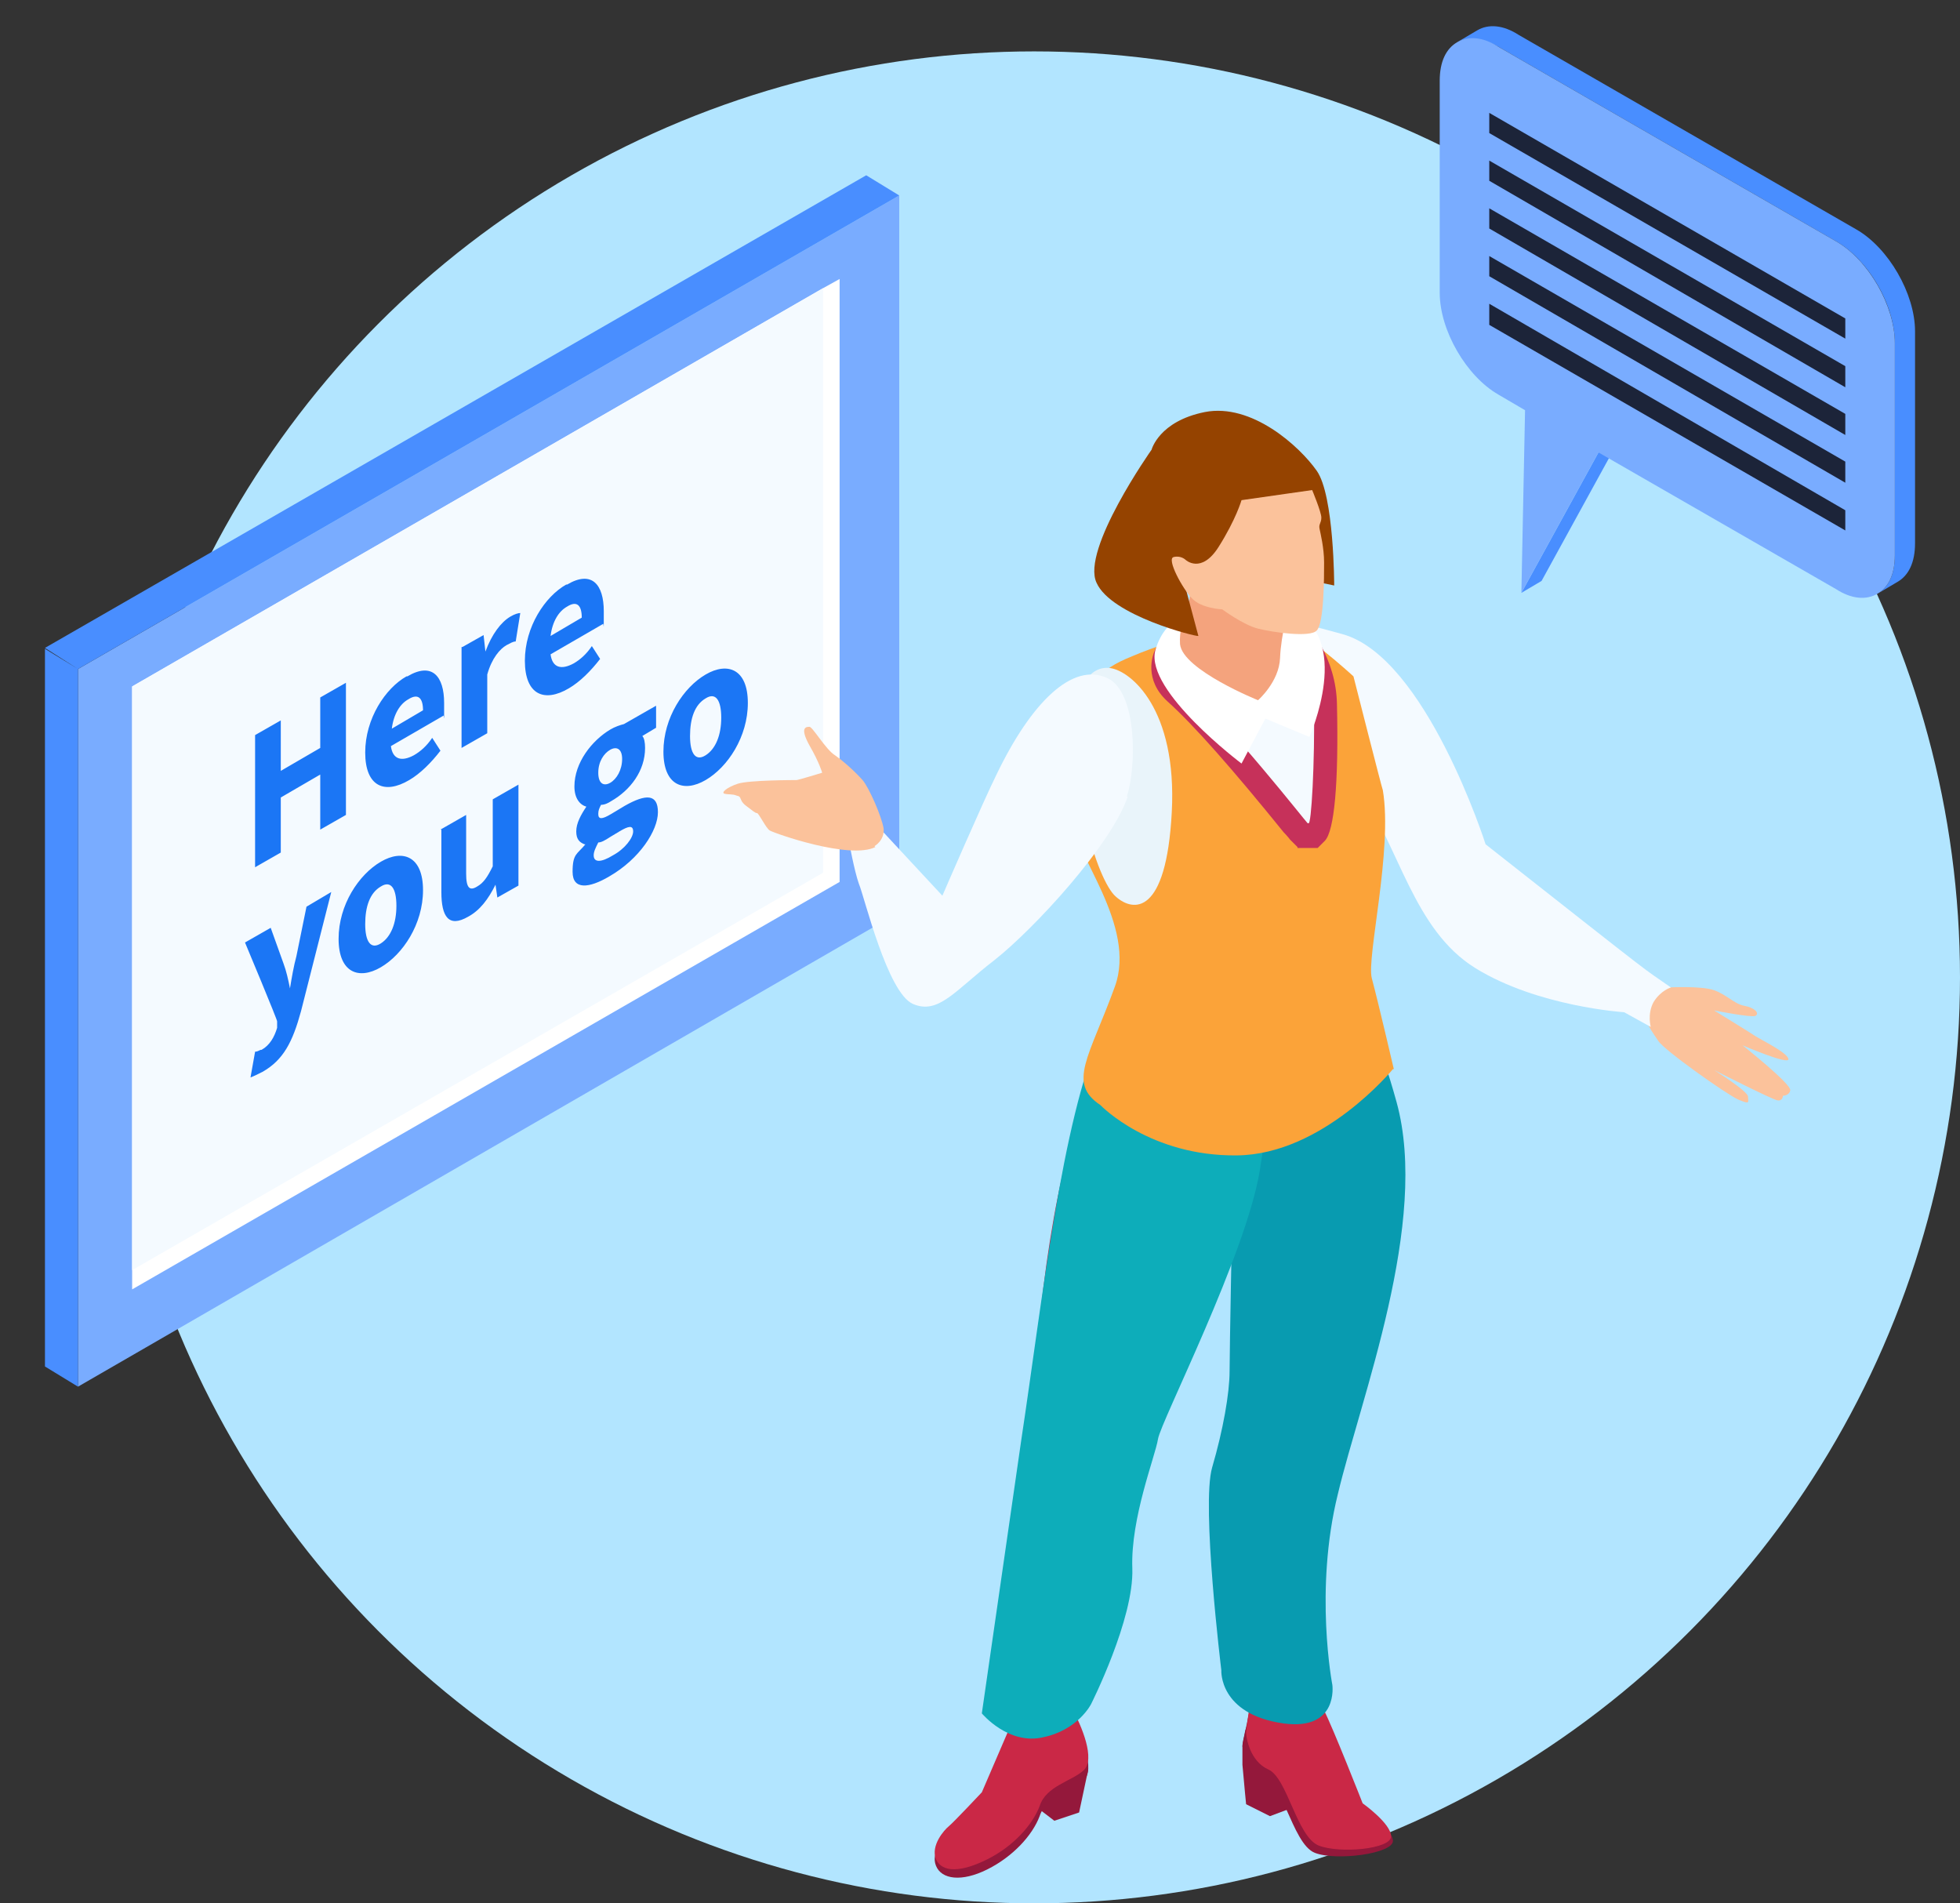 <svg id="_レイヤー_2" xmlns="http://www.w3.org/2000/svg" width="213.6" height="207.4" version="1.1" viewBox="0 0 213.6 207.4"><rect x="0" y="0" width="213.6" height="207.4" fill="#333333" stroke="none"/><defs><style>.st2{fill:#ca2846}.st4{fill:#498eff}.st5{fill:#1c2439}.st8{fill:#fff}.st10{fill:#79acff}.st11{fill:#f4faff}.st13{fill:#94183b}.st17{fill:#fbc29b}</style></defs><g id="_レイヤー_1-2" style="isolation:isolate"><g id="_レイヤー_1-3"><circle cx="112.7" cy="106.5" r="100.9" style="isolation:isolate" fill="#b2e5ff"/><g id="Axo_Extrusion"><path id="Axo_panel" class="st4" d="M165.8 64.6l8.4-15.3 2.2-1.3-8.4 15.3-2.2 1.3z"/><path id="Axo_panel1" data-name="Axo_panel" class="st4" d="M204.6 64.7c1.2-.7 1.9-2.1 1.9-4.2V37.4c0-4.2-2.9-9.1-6.4-11.1L163.3 5.1c-1.8-1-3.4-1.1-4.5-.5l2.2-1.3c1.2-.7 2.8-.6 4.5.5L202.3 25c3.5 2 6.4 7 6.4 11.1v23.1c0 2.1-.7 3.5-1.9 4.2l-2.2 1.3z"/><path id="Axo_base" class="st10" d="M204.6 64.7c-1.2.7-2.8.6-4.5-.5l-25.9-14.9-8.4 15.3.4-19.9-2.9-1.7c-3.5-2-6.4-7-6.4-11.1V8.8c0-2.1.7-3.5 1.9-4.2 1.2-.7 2.8-.6 4.5.5l36.8 21.2c3.5 2 6.4 7 6.4 11.1v23.1c0 2.1-.7 3.5-1.9 4.2z"/></g><path id="Axo_base1" data-name="Axo_base" class="st5" d="M162.3 12.3l38.8 22.4v2.2l-38.8-22.4v-2.2z"/><path id="Axo_base2" data-name="Axo_base" class="st5" d="M162.3 17.5l38.8 22.4v2.3l-38.8-22.5v-2.2z"/><path id="Axo_base3" data-name="Axo_base" class="st5" d="M162.3 22.7l38.8 22.4v2.3l-38.8-22.5v-2.2z"/><path id="Axo_base4" data-name="Axo_base" class="st5" d="M162.3 27.9l38.8 22.4v2.3l-38.8-22.5v-2.2z"/><path id="Axo_base5" data-name="Axo_base" class="st5" d="M162.3 33.1l38.8 22.5v2.2l-38.8-22.4v-2.3z"/><path class="st10" d="M8.5 151.1L98 99.4V21.3L8.5 72.9v78.2z"/><path class="st4" d="M8.5 151.1l-3.6-2.2V70.7l3.6 2.2v78.2zm0-78.2l-3.6-2.3 89.5-51.5 3.6 2.2L8.5 72.9z"/><path class="st8" d="M89.7 31.4L14.4 74.8v65.7l77.1-44.4V30.4l-1.8 1z"/><path class="st11" d="M14.4 74.8v63.6l75.3-43.3V31.4L14.4 74.8z"/><path class="st17" d="M180.3 107.7c.3-.2 1.5-.1 1.5-.1s3.6-.2 5 .3 2.2 1.5 3.3 1.7c1.1.2 1.7.8 1.2 1.1-.5.2-4.5-.6-4.5-.6s3.9 2.4 4.5 2.8c.6.4 3.5 1.8 3.6 2.5.1.7-5-1.5-5-1.5s5.3 4.2 5.2 4.9c-.1.6-.8.6-.8.6s0 .6-.6.5c-.6-.1-6.9-3.3-6.9-3.3s3.7 2.3 3.7 2.9c0 .6.3.9-1.1.3-1.3-.6-8.1-5.4-8.7-6.4-.6-.9-.9-1.3-1.2-2-.4-.7-.4-3.1.9-3.8z"/><path class="st11" d="M143.6 80.7s.1-.8 4.5 5.4c4.4 6.1 5.9 15.2 12.7 19.4 6.8 4.2 16.2 4.8 16.2 4.8l2.9 1.6s-.4-1.4.3-2.7c.8-1.3 1.9-1.6 1.9-1.6-3.7-2.6 0 .3-20.2-15.6 0 0-6.5-20.4-15.6-22.9-9-2.5-8-1.5-8-1.5l5.3 13z"/><path class="st13" d="M151.8 200.6c0 1.4-6.2 2.2-8.5 1.3-1.3-.5-2.2-2.7-3.1-4.7-.7-1.6-1.5-3.2-2.4-3.5-1.6-.7-2.2-2.4-2.4-3.4 0-.5.2-1.1.3-1.7.3-.9.8-2.3 1.1-3.5h.2c2.1.2 4.2.3 6.3.2.2.8.4 1.4.6 1.9.9 1.7 4.2 10.1 4.2 10.1s3.7 1.9 3.7 3.3z"/><path class="st13" d="M143.2 196.1l-4.8 1.8-2.6-1.3s-.2-2-.4-4.3v-1.9c0-.5.2-1.1.3-1.7.4-2.1.9-4 .9-4l3.9 6 2.6 5.5z"/><path class="st2" d="M142.7 104.8s5.8 3.5 8 13.8c2.3 10.3-4.5 33.2-4.5 33.2s-3.2 19.7-3.2 24.1.4 8.8 1.3 10.5c.9 1.7 4.2 10.1 4.2 10.1s3.1 2.2 3.1 3.6-5.6 1.9-7.9 1c-2.4-1-3.4-7.4-5.5-8.3-2-.9-2.4-3.5-2.4-4s.9-6.1.9-8.2-2.5-16.3-2.1-20.7c.4-4.4 1.7-6.1 1.8-6.5.1-.4-3.3-32.9-3.3-32.9l9.5-15.7z"/><path class="st13" d="M135.8 121.8s-1.1 17.6-9.4 31.9c-3.2 5.4-7.7 8.7-6.2 10.7s-4.4 20.7-3.4 22.8c1.1 2 2.6 5.6 1.3 6.8-1.3 1.2-4.1 1.7-4.8 3.9-.8 2.1-2.9 4.4-5.7 5.8s-5 1.1-5.6-.4c-.6-1.5.9-2.8 1.5-3.2.5-.4 3.6-3.7 3.6-3.7l3.4-7.9s3.1-18.5 2.4-25.6c-.8-7.2.6-24.7 3.5-35.9 2.9-11.3 3.8-13.1 3.8-13.1l6.5-9 9.2 17.2z"/><path class="st13" d="M118 193.2l.6-.4-1 4.7-2.7.9-1.7-1.3s.3-3.6 4.7-3.9z"/><path class="st2" d="M135.8 120.7s-1.1 17.6-9.4 31.9c-3.2 5.4-7.7 8.7-6.2 10.7s-4.4 20.7-3.4 22.8c1.1 2 2.6 5.6 1.3 6.8-1.3 1.2-4.1 1.7-4.8 3.9-.8 2.1-2.9 4.4-5.7 5.8-2.8 1.4-4.9 1.5-5.6 0-.6-1.5.9-3.2 1.4-3.6.5-.4 3.6-3.7 3.6-3.7l3.4-7.9s3.1-18.5 2.4-25.6c-.8-7.2.6-24.7 3.5-35.9 2.9-11.3 3.8-13.1 3.8-13.1l6.5-9 9.2 17.2z"/><path d="M144.5 103.6s4.1 3.4 7.7 16.5c3.6 13.1-3.9 32.2-6.4 42.7-2.6 10.5-.6 20.8-.6 20.8s.7 5-5.3 4.2c-7.1-1-6.8-5.8-6.8-5.8s-2.2-18-1-22.1c1.2-4.1 1.9-8.1 1.9-10.5s.3-17.5.3-17.5-2.6-19-.3-23.5c2.3-4.5 10.5-4.8 10.5-4.8z" fill="#089bb0"/><path d="M139.8 102.9c0 .5-1 15.3-2.5 24.6-1.5 9.2-10.8 27.4-11.1 29.3-.3 1.9-3 8.6-2.8 14.1.2 5.5-4.5 14.8-4.5 14.8s-1.4 2.8-5.2 3.6c-3.8.9-6.7-2.6-6.7-2.6s2-13.9 4.3-29.8c2.3-15.2 4.4-34.8 8.7-44.4 4.3-9.7 8.7-11.8 8.7-11.8l11.1 2.1z" fill="#0dadba"/><path d="M151.8 116.5s-7.6 9.3-17 9.4c-9.4.1-14.7-5.3-14.9-5.5-3.6-2.4-1.2-5.2 1.6-12.9 2.4-6.6-4.4-14.5-5-18.6-.6-4.2 1-13.8 4.5-16.2.6-.4 1.4-.8 2.4-1.2 4.9-2.1 13.4-4.2 15.4-3.9 2.4.3 8.7 6.1 8.7 6.1s3.1 12.2 3.2 12.4c1.1 6.5-1.8 18.3-1.2 20.5.7 2.6 2.4 9.9 2.4 9.9z" fill="#fba339"/><path d="M117.9 75s.8-2.5 3.1-2.2c2.2.3 7.3 4.4 6.7 15.7-.6 11.3-4.2 10.9-6.1 9.2-2-1.7-5.6-12.7-3.7-22.7z" fill="#e9f4fa"/><path d="M141.4 92.3l-.8-.8s-.3-.4-.7-.8c-5.5-6.8-9.8-11.7-12.7-14.3-2.5-2.3-1.7-5-1.2-5.8 1.2-2.4 3.1-2.3 3.1-2.3 4.9-2.1 6.3-3.2 8.7-3.2h2.1c0 .1.6.7.6.7 2.3 2.3 5.1 6 5.2 10.9.2 8.8-.3 13.8-1.3 14.9l-.8.8h-2.2z" fill="#c6315a"/><path class="st11" d="M142.5 89.7c-.3-.3-8.3-10.5-13.5-15.3-2.6-2.4-.6-4.4-1.9-4.3 4.9-2.1 9.6-2.8 11.7-2.5 1.9 1.9 4.3 5 4.4 9 .1 6.6-.3 13.4-.6 13.1z"/><path class="st8" d="M131.2 66.5s-4.1 0-5.3 4.4c-1.1 4.4 9.4 12.3 9.4 12.3l2.6-4.9 4.8 2s4.9-11-2.1-13.8c-7-2.8-9.5 0-9.5 0z"/><path class="st11" d="M122.9 86.8c-1.8 5.3-10.2 14.4-14.5 17.8-4.3 3.3-6.1 6-8.9 4.8s-5.3-11.7-5.9-13.1c-.5-1.4-1.1-4.7-1.1-4.7l3.6-1.1 6.6 7.1s4.5-10.4 5.9-13.2c3.8-7.9 8.3-12.3 12.1-10.5 3.2 1.5 3.2 9.5 2.1 12.9z"/><path d="M140.5 66s-.9 3.1-1 5.7c-.1 2.6-2.4 4.6-2.4 4.6s-8.2-3.3-8.5-6.1c-.2-2.8 1.7-4.8 1-7-.8-2.1-.6-4-.6-4l11.5 6.8z" fill="#f4a37d"/><path d="M129.1 63.2s10-.2 10.1-.2c.8-.4 6.2.8 6.2.8s0-9.8-1.9-12.5c-1.9-2.7-7.1-7.4-12.2-6.4-5 1-5.8 4.1-5.8 4.1s-7.7 10.9-6 14.5c1.6 3.6 10.9 5.9 11.1 5.8l-1.6-6z" fill="#954300"/><path class="st17" d="M143 53.4s1 2.4 1 3c0 .6-.3.7-.2 1.2.1.5.5 2.1.5 3.7s0 6.6-.8 7.4c-.7.8-4.8.2-6.4-.2-1.6-.4-3.9-2.1-3.9-2.1s-2.3-.1-3.3-1.2c-1-1-2.8-4.3-2-4.5.8-.2 1.3.3 1.3.3s1.7 1.6 3.6-1.4c1.9-3 2.5-5.1 2.5-5.1l7.7-1.1zM95.3 92.2s1.1-.6 1-1.9c-.2-1.3-1.6-4.5-2.3-5.3-.7-.8-2-2-3-2.7-1-.6-2.5-3.2-2.8-3.1-.3 0-1.1 0 0 2 1.1 1.9 1.4 3 1.4 3s-2.6.8-2.8.8c-.2 0-5.2 0-6.4.4-1.2.4-1.9 1-1.4 1.1.5.1.8 0 1.3.2.6.1.2.5 1 1.1s1 .8 1.2.8c.2 0 1 1.7 1.4 1.9.5.3 8.7 3.2 11.5 1.8z"/><path d="M27.8 80.1l2.8-1.6V84l4.3-2.5V76l2.8-1.6v14.4l-2.8 1.6v-6l-4.3 2.5v6l-2.8 1.6V80.1zm16.6-6.4c2.7-1.6 4 0 4 2.9s0 1.1-.1 1.4l-5.7 3.3c.2 1.5 1.2 1.7 2.5 1 .7-.4 1.4-1 2-1.9l.9 1.4c-1 1.3-2.2 2.5-3.4 3.2-2.7 1.6-4.8.7-4.8-3s2.2-7 4.5-8.3zm1.7 3.7c0-1.3-.5-1.9-1.6-1.2-.9.5-1.6 1.6-1.8 3.2l3.4-2zm4.3-6.9l2.3-1.3.2 1.8c.7-1.9 1.7-3.2 2.7-3.8.5-.3.9-.4 1.1-.4l-.5 3.1c-.3 0-.6.2-1 .4-.7.4-1.6 1.4-2.1 3.2v6.4l-2.8 1.6v-11zm11.4-6.8c2.7-1.6 4 0 4 2.9s0 1.1-.1 1.4L60 71.3c.2 1.5 1.2 1.7 2.5 1 .7-.4 1.4-1 2-1.9l.9 1.4c-1 1.3-2.2 2.5-3.4 3.2-2.7 1.6-4.8.7-4.8-3s2.2-7 4.5-8.3zm1.6 3.6c0-1.3-.5-1.9-1.6-1.2-.9.5-1.6 1.6-1.8 3.2l3.4-2zm-34.9 47.1c.9-.5 1.4-1.4 1.7-2.4v-.7c.1 0-3.5-8.6-3.5-8.6l2.8-1.6 1.4 3.9c.3.8.5 1.7.7 2.7.2-1.2.4-2.4.7-3.5l1.1-5.4 2.7-1.6-3.3 13c-.9 3.3-1.9 5.3-4.2 6.6-.6.3-1 .5-1.3.6l.5-2.8c.2 0 .4-.1.6-.2zm13-20.5c2.4-1.4 4.6-.6 4.6 3.1s-2.2 7-4.6 8.4c-2.4 1.4-4.6.6-4.6-3.1s2.2-7 4.6-8.4zm0 8.9c1.1-.7 1.7-2.2 1.7-4.1s-.6-2.8-1.7-2.1c-1.2.7-1.7 2.2-1.7 4.1s.6 2.8 1.7 2.1zM48 90.4l2.8-1.6v6.4c0 1.6.4 1.9 1.2 1.4.7-.4 1.1-1 1.7-2.2v-7.3l2.8-1.6v11l-2.3 1.3-.2-1.4c-.8 1.6-1.7 2.8-3 3.5-2.1 1.2-2.9 0-2.9-2.7v-6.8zM63.7 92c-.5-.2-.9-.5-.9-1.4s.5-1.8 1.1-2.7c-.7-.2-1.3-.9-1.3-2.2 0-2.6 1.9-5 3.9-6.2.5-.3 1.1-.5 1.5-.6l3.5-2v2.4l-1.5.9c.2.2.3.7.3 1.3 0 2.5-1.6 4.6-3.7 5.8-.3.2-.7.4-1.1.4-.2.4-.3.6-.3 1 0 .6.4.6 1.4 0l1.5-.9c2.3-1.3 3.6-1.3 3.6.7s-2 5.1-5.3 7c-2.2 1.3-4 1.5-4-.5s.5-1.9 1.4-3zm3.1 1.2c1.3-.7 2.2-1.9 2.2-2.6s-.5-.6-1.5 0l-1 .6c-.6.4-1 .6-1.3.6-.3.6-.5 1-.5 1.4 0 .8.8.8 2.1 0zm1-10.5c0-1.1-.6-1.4-1.3-1-.7.4-1.3 1.3-1.3 2.5s.6 1.5 1.3 1.1c.7-.4 1.3-1.4 1.3-2.6zm9.1-9.2c2.4-1.4 4.6-.6 4.6 3.1s-2.2 7-4.6 8.4c-2.4 1.4-4.6.6-4.6-3.1s2.2-7 4.6-8.4zm0 8.8c1.1-.7 1.7-2.2 1.7-4.1s-.6-2.8-1.7-2.1c-1.2.7-1.7 2.2-1.7 4.1s.6 2.8 1.7 2.1z" fill="#1b76f5"/></g></g></svg>